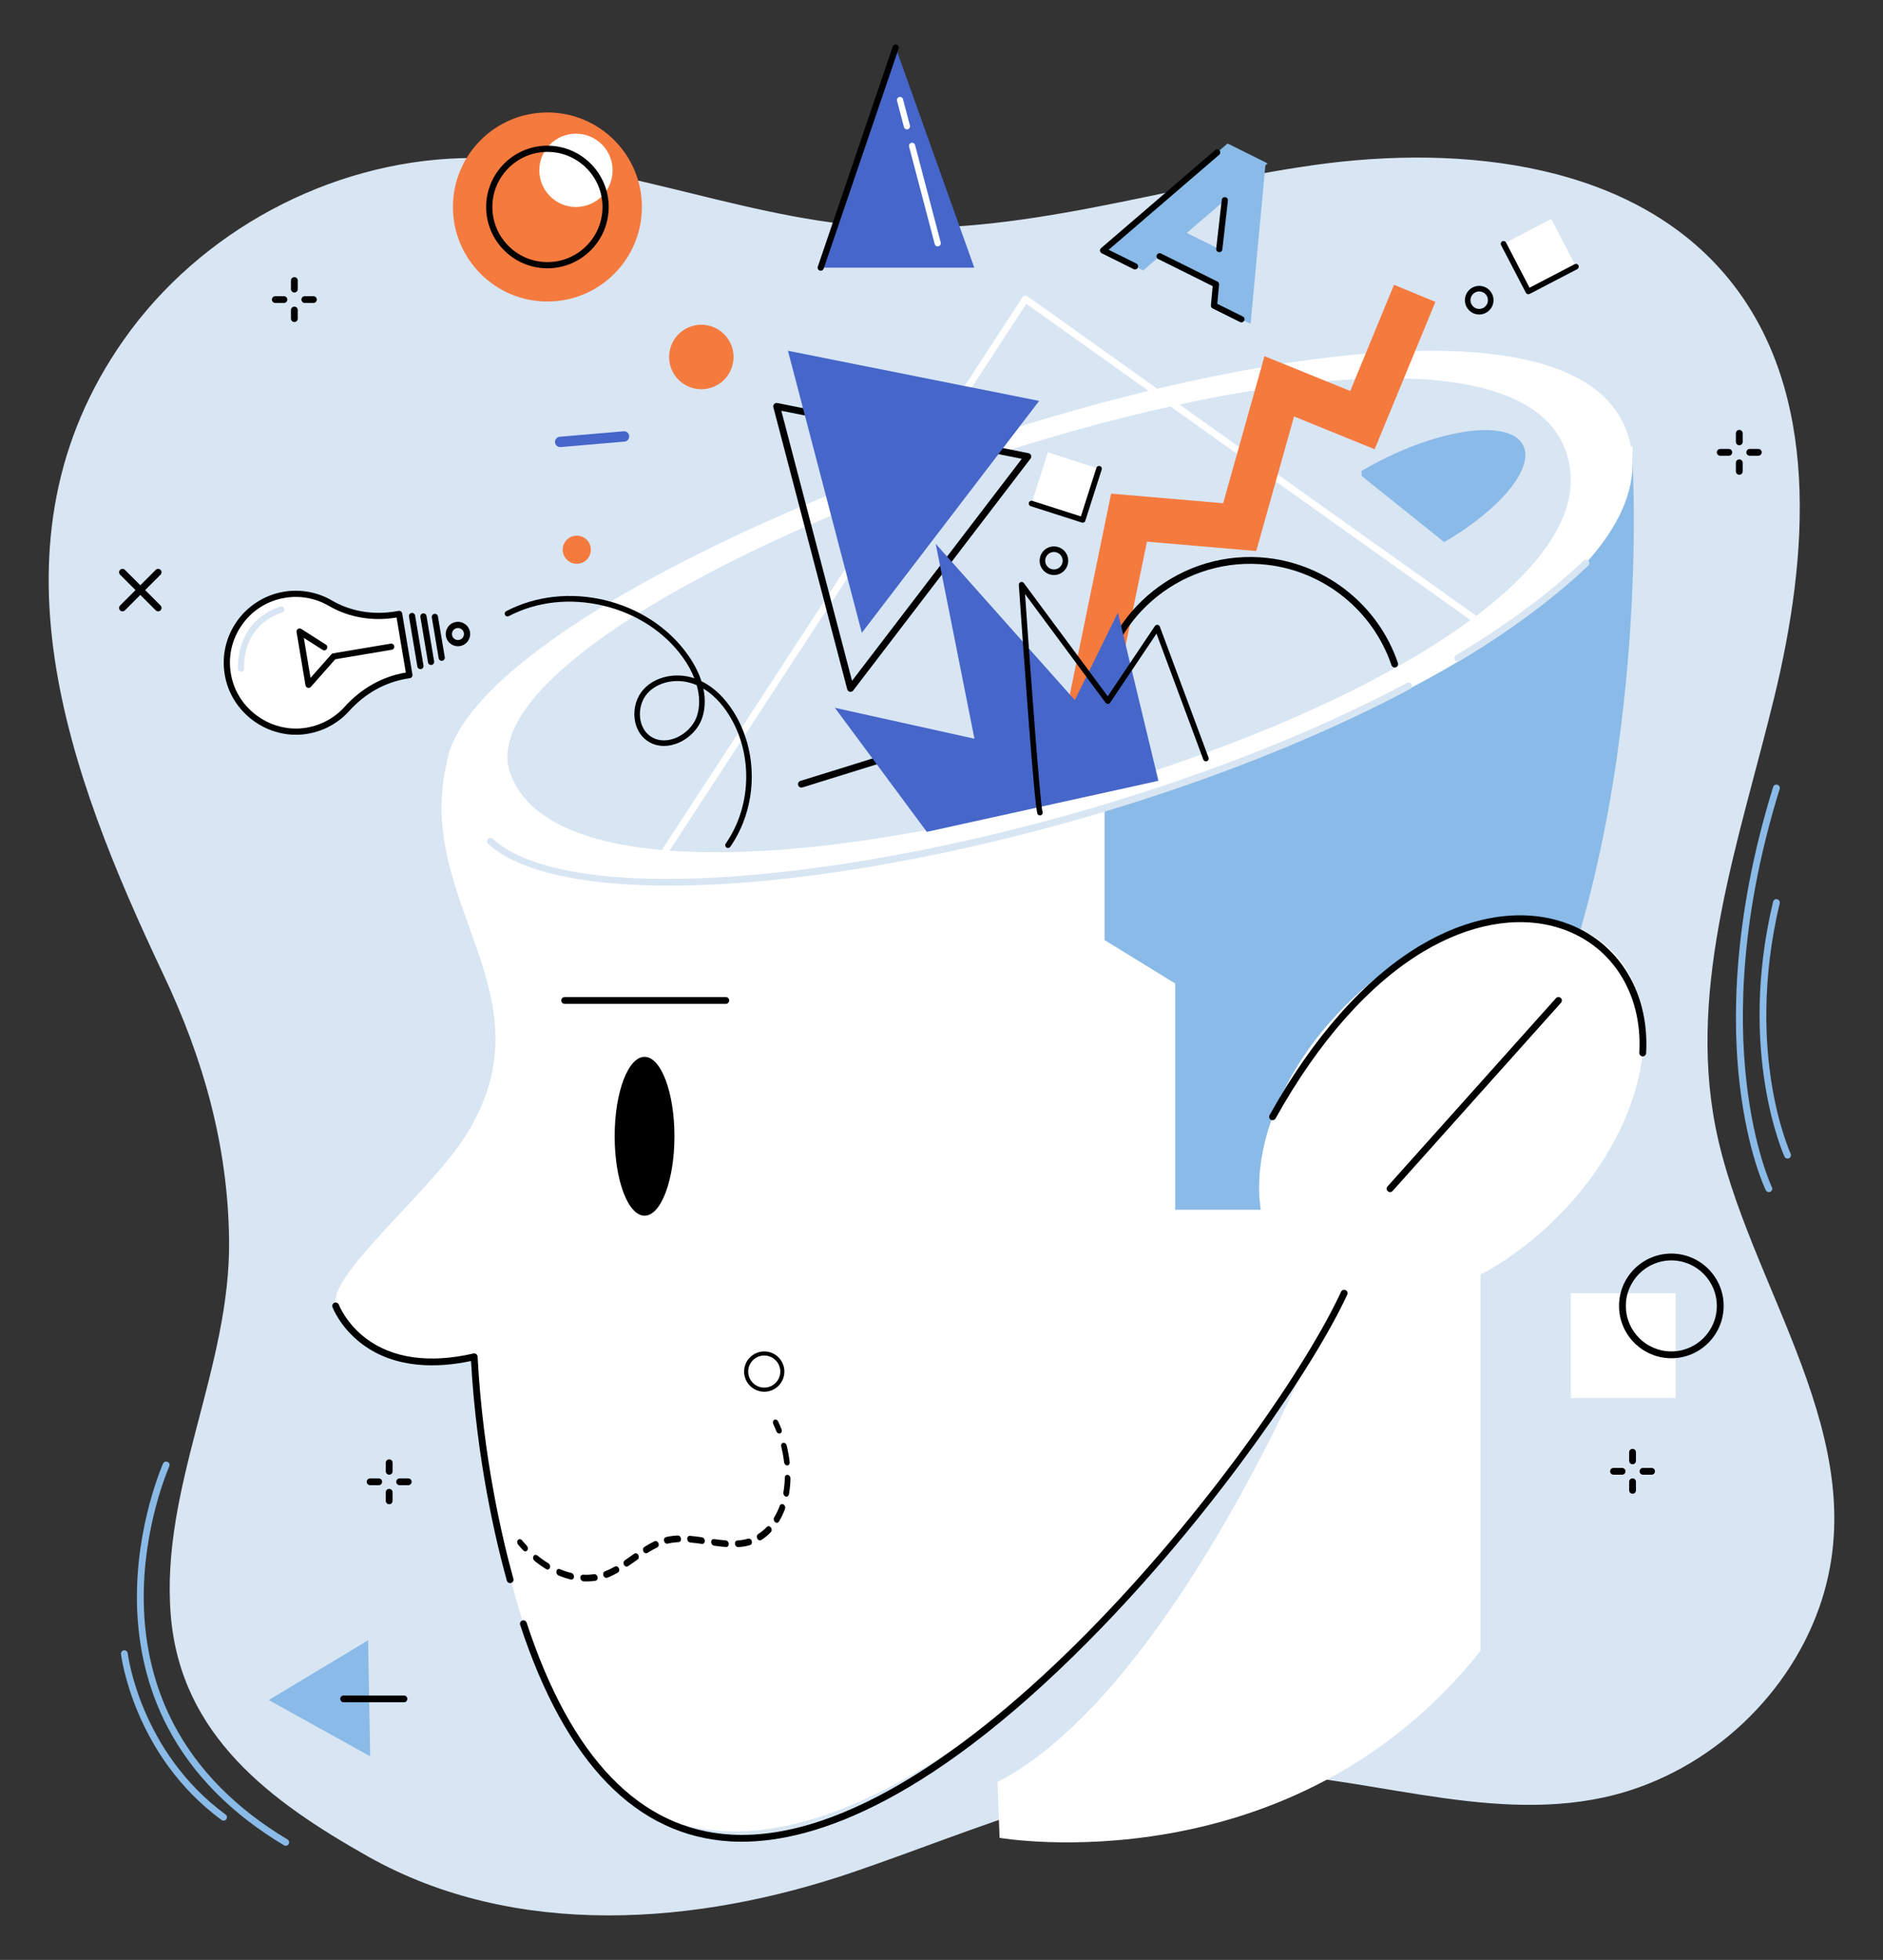 <?xml version="1.0" encoding="utf-8"?>
<svg xmlns="http://www.w3.org/2000/svg" id="_x31_" style="enable-background:new 0 0 150 156.052" version="1.1" viewBox="0 0 150 156.052" x="0" y="0">
  <rect x="0" y="0" width="150" height="156.052" fill="#333333" stroke="none"/>
  <switch>
    
    <g>
      <g>
        <g id="_x38_9_00000041280701992256766620000007562580899550162079_">
          <rect height="156.052" style="fill:none" width="150"/>
          <g>
            <g>
              <path d="M13.605,128.63c0.794,9.542,7.927,14.802,15.7,19.182c11.793,6.646,26.324,5.471,38.711,1.234&#xA;							c9.945-3.402,19.828-7.965,30.339-7.949c9.887,0.016,19.786,4.118,29.446,2.009c7.768-1.696,14.475-7.617,17.121-15.114&#xA;							c4.707-13.333-5.779-25.57-8.27-38.286c-2.228-11.372,1.927-22.873,4.673-34.131c2.746-11.258,3.73-24.318-3.572-33.315&#xA;							c-7.534-9.282-21.193-10.787-33.031-9.124c-11.838,1.664-23.497,5.754-35.421,4.901c-11.018-0.789-21.563-5.782-32.604-5.443&#xA;							c-10.518,0.323-20.753,5.831-26.816,14.432c-11.383,16.147-4.42,34.612,3.14,50.579c3.174,6.703,5.124,13.561,5.228,21.073&#xA;							C18.389,108.918,12.755,118.424,13.605,128.63z" style="fill:#d8e5f3"/>
            </g>
            <g>
              <g>
                <g>
                  <path d="M12.598,48.676c-0.069,0-0.139-0.026-0.192-0.079l-2.839-2.839c-0.106-0.106-0.106-0.278,0-0.384&#xA;									c0.106-0.106,0.278-0.106,0.384,0l2.839,2.839c0.106,0.106,0.106,0.278,0,0.384C12.736,48.65,12.667,48.676,12.598,48.676z"/>
                </g>
                <g>
                  <path d="M9.758,48.676c-0.069,0-0.139-0.026-0.192-0.079c-0.106-0.106-0.106-0.278,0-0.384l2.839-2.839&#xA;									c0.106-0.106,0.278-0.106,0.384,0c0.106,0.106,0.106,0.278,0,0.384L9.95,48.597C9.897,48.65,9.828,48.676,9.758,48.676z"/>
                </g>
              </g>
              <g>
                <g>
                  <path d="M23.449,23.29c-0.15,0-0.271-0.121-0.271-0.271v-0.683c0-0.15,0.122-0.271,0.271-0.271&#xA;									c0.15,0,0.271,0.122,0.271,0.271v0.683C23.72,23.169,23.598,23.29,23.449,23.29z"/>
                </g>
                <g>
                  <path d="M23.449,25.64c-0.15,0-0.271-0.121-0.271-0.271v-0.683c0-0.15,0.122-0.271,0.271-0.271&#xA;									c0.15,0,0.271,0.121,0.271,0.271v0.683C23.72,25.518,23.598,25.64,23.449,25.64z"/>
                </g>
                <g>
                  <path d="M24.965,24.124h-0.683c-0.15,0-0.271-0.122-0.271-0.271s0.122-0.271,0.271-0.271h0.683&#xA;									c0.15,0,0.271,0.122,0.271,0.271S25.115,24.124,24.965,24.124z"/>
                </g>
                <g>
                  <path d="M22.615,24.124h-0.683c-0.15,0-0.271-0.122-0.271-0.271s0.122-0.271,0.271-0.271h0.683&#xA;									c0.15,0,0.271,0.122,0.271,0.271S22.765,24.124,22.615,24.124z"/>
                </g>
              </g>
              <g>
                <g>
                  <path d="M138.551,35.453c-0.15,0-0.271-0.121-0.271-0.271v-0.683c0-0.15,0.122-0.271,0.271-0.271&#xA;									c0.15,0,0.271,0.121,0.271,0.271v0.683C138.822,35.332,138.7,35.453,138.551,35.453z"/>
                </g>
                <g>
                  <path d="M138.551,37.803c-0.15,0-0.271-0.122-0.271-0.271v-0.683c0-0.15,0.122-0.271,0.271-0.271&#xA;									c0.15,0,0.271,0.121,0.271,0.271v0.683C138.822,37.682,138.7,37.803,138.551,37.803z"/>
                </g>
                <g>
                  <path d="M140.067,36.287h-0.683c-0.15,0-0.271-0.121-0.271-0.271c0-0.15,0.122-0.271,0.271-0.271h0.683&#xA;									c0.15,0,0.271,0.122,0.271,0.271C140.338,36.165,140.217,36.287,140.067,36.287z"/>
                </g>
                <g>
                  <path d="M137.717,36.287h-0.683c-0.15,0-0.271-0.121-0.271-0.271c0-0.15,0.122-0.271,0.271-0.271h0.683&#xA;									c0.15,0,0.271,0.122,0.271,0.271C137.988,36.165,137.867,36.287,137.717,36.287z"/>
                </g>
              </g>
              <g>
                <g>
                  <path d="M130.049,116.587c-0.15,0-0.271-0.122-0.271-0.271v-0.683c0-0.15,0.121-0.271,0.271-0.271&#xA;									c0.15,0,0.271,0.121,0.271,0.271v0.683C130.32,116.466,130.199,116.587,130.049,116.587z"/>
                </g>
                <g>
                  <path d="M130.049,118.937c-0.15,0-0.271-0.122-0.271-0.271v-0.683c0-0.15,0.121-0.271,0.271-0.271&#xA;									c0.15,0,0.271,0.121,0.271,0.271v0.683C130.32,118.816,130.199,118.937,130.049,118.937z"/>
                </g>
                <g>
                  <path d="M131.565,117.421h-0.683c-0.15,0-0.271-0.121-0.271-0.271c0-0.15,0.122-0.271,0.271-0.271h0.683&#xA;									c0.15,0,0.271,0.121,0.271,0.271C131.836,117.299,131.715,117.421,131.565,117.421z"/>
                </g>
                <g>
                  <path d="M129.215,117.421h-0.683c-0.15,0-0.271-0.121-0.271-0.271c0-0.15,0.122-0.271,0.271-0.271h0.683&#xA;									c0.15,0,0.271,0.121,0.271,0.271C129.487,117.299,129.365,117.421,129.215,117.421z"/>
                </g>
              </g>
              <g>
                <g>
                  <path d="M31.003,117.421c-0.15,0-0.271-0.121-0.271-0.271v-0.683c0-0.15,0.122-0.271,0.271-0.271&#xA;									c0.15,0,0.271,0.121,0.271,0.271v0.683C31.275,117.299,31.153,117.421,31.003,117.421z"/>
                </g>
                <g>
                  <path d="M31.003,119.771c-0.15,0-0.271-0.121-0.271-0.271v-0.682c0-0.15,0.122-0.271,0.271-0.271&#xA;									c0.15,0,0.271,0.122,0.271,0.271v0.682C31.275,119.649,31.153,119.771,31.003,119.771z"/>
                </g>
                <g>
                  <path d="M32.52,118.255h-0.683c-0.15,0-0.271-0.121-0.271-0.271c0-0.15,0.122-0.271,0.271-0.271h0.683&#xA;									c0.15,0,0.271,0.121,0.271,0.271C32.791,118.133,32.67,118.255,32.52,118.255z"/>
                </g>
                <g>
                  <path d="M30.17,118.255h-0.683c-0.15,0-0.271-0.121-0.271-0.271c0-0.15,0.122-0.271,0.271-0.271h0.683&#xA;									c0.15,0,0.271,0.121,0.271,0.271C30.441,118.133,30.32,118.255,30.17,118.255z"/>
                </g>
              </g>
              <g>
                <path d="M22.761,146.965c-0.048,0-0.095-0.012-0.139-0.038c-4.19-2.504-7.305-5.662-9.259-9.385&#xA;								c-1.564-2.981-2.389-6.325-2.453-9.941c-0.108-6.144,2.057-11.018,2.079-11.066c0.062-0.137,0.222-0.197,0.359-0.136&#xA;								c0.137,0.062,0.198,0.222,0.136,0.359c-0.021,0.048-2.142,4.827-2.031,10.853c0.065,3.527,0.871,6.787,2.396,9.689&#xA;								c1.907,3.629,4.952,6.711,9.051,9.16c0.129,0.077,0.171,0.244,0.094,0.372C22.944,146.917,22.854,146.965,22.761,146.965z" style="fill:#8abae7"/>
              </g>
              <g>
                <path d="M17.807,144.965c-0.056,0-0.112-0.017-0.16-0.053c-7.012-5.152-8.002-13.132-8.011-13.212&#xA;								c-0.017-0.149,0.09-0.283,0.238-0.301c0.148-0.015,0.283,0.09,0.301,0.239c0.009,0.078,0.978,7.83,7.793,12.837&#xA;								c0.121,0.089,0.147,0.259,0.058,0.379C17.973,144.927,17.89,144.965,17.807,144.965z" style="fill:#8abae7"/>
              </g>
              <g>
                <path d="M140.906,94.919c-0.1,0-0.197-0.056-0.244-0.152c-0.059-0.12-1.448-3.011-2.081-8.436&#xA;								c-0.582-4.991-0.592-13.149,2.668-23.67c0.044-0.143,0.196-0.223,0.34-0.179c0.143,0.044,0.223,0.196,0.179,0.34&#xA;								c-6.18,19.946-0.675,31.592-0.618,31.707c0.066,0.135,0.01,0.297-0.125,0.363C140.986,94.91,140.946,94.919,140.906,94.919z" style="fill:#8abae7"/>
              </g>
              <g>
                <path d="M142.397,92.248c-0.103,0-0.201-0.058-0.246-0.157c-0.038-0.082-3.766-8.335-0.906-20.291&#xA;								c0.035-0.146,0.181-0.236,0.327-0.201c0.146,0.035,0.236,0.181,0.201,0.327c-1.47,6.146-1.155,11.238-0.632,14.428&#xA;								c0.567,3.458,1.494,5.489,1.503,5.509c0.063,0.136,0.004,0.297-0.132,0.36C142.474,92.24,142.436,92.248,142.397,92.248z" style="fill:#8abae7"/>
              </g>
              <g>
                <rect height="8.349" style="fill:#fff" width="8.349" x="125.13" y="102.967"/>
              </g>
              <g>
                <path d="M133.139,108.147c-2.298,0-4.167-1.869-4.167-4.167c0-2.298,1.869-4.167,4.167-4.167&#xA;								c2.298,0,4.167,1.869,4.167,4.167C137.306,106.277,135.437,108.147,133.139,108.147z M133.139,100.356&#xA;								c-1.998,0-3.624,1.626-3.624,3.624c0,1.998,1.626,3.624,3.624,3.624s3.624-1.626,3.624-3.624&#xA;								C136.763,101.982,135.137,100.356,133.139,100.356z"/>
              </g>
              <g>
                <polygon points="29.487 139.839 21.408 135.363 29.324 130.604" style="fill:#8abae7"/>
              </g>
              <g>
                <path d="M32.178,135.54h-4.803c-0.15,0-0.271-0.122-0.271-0.271c0-0.15,0.122-0.271,0.271-0.271h4.803&#xA;								c0.15,0,0.271,0.121,0.271,0.271C32.45,135.419,32.328,135.54,32.178,135.54z"/>
              </g>
            </g>
            <g>
              <g>
                <path d="M78.371,112.673l0.569,15.255l25.212-19.674c0,0-11.234,26.688-24.691,33.636l0.166,4.443&#xA;								c0,0,23.224,4.035,38.311-14.88V88.489L78.371,112.673z" style="fill:#fff"/>
              </g>
              <g>
                <path d="M35.548,60.932c-2.477,11.034,8.465,18.229,1.65,29.328c-2.833,4.614-11.133,11.243-10.458,13.72&#xA;								c0.676,2.477,4.954,5.855,11.034,4.053c0,0,1.801,27.306,11.878,34.903c16.129,12.16,45.6-16.607,57.422-39.97&#xA;								c10.902-9.637,22.415-18.684,22.975-67.442L35.548,60.932z" style="fill:#fff"/>
              </g>
              <g>
                <path d="M101.372,88.924l-0.938,7.4h-6.815V78.309l-5.63-3.458V64.346c0,0,35.746-9.11,42.047-27.834&#xA;								c0,0,1.912,30.292-9.889,51.863L101.372,88.924z" style="fill:#8abae7"/>
              </g>
              <g>
                <path d="M124.048,96.921c-7.059,7.059-16.557,9.006-21.214,4.349c-4.657-4.657-2.71-14.155,4.349-21.214&#xA;								c7.059-7.059,16.557-9.006,21.214-4.349C133.054,80.364,131.107,89.862,124.048,96.921z" style="fill:#fff"/>
              </g>
              <g>
                <path d="M35.747,62.997c-5.5-15.968,85.37-48.498,93.676-29.049C138.656,55.565,42.728,83.263,35.747,62.997z" style="fill:#fff"/>
              </g>
              <g>
                <path d="M40.64,61.539c-4.928-14.307,76.487-43.452,83.93-26.026C132.842,54.881,46.895,79.697,40.64,61.539z" style="fill:#d8e5f3"/>
              </g>
              <g>
                <path d="M53.03,67.975c-0.051,0-0.103-0.014-0.148-0.044c-0.125-0.082-0.161-0.25-0.079-0.376L81.457,23.66&#xA;								c0.04-0.062,0.104-0.105,0.177-0.118c0.073-0.014,0.148,0.003,0.208,0.045l35.686,25.395c0.122,0.087,0.15,0.256,0.064,0.379&#xA;								c-0.087,0.122-0.256,0.151-0.379,0.064L81.757,24.193l-28.5,43.659C53.205,67.932,53.118,67.975,53.03,67.975z" style="fill:#fff"/>
              </g>
              <g>
                <path d="M59.086,146.643c-0.305,0-0.599-0.009-0.883-0.025c-7.507-0.43-13.149-6.233-16.768-17.246&#xA;								c-0.047-0.142,0.031-0.296,0.173-0.343c0.143-0.047,0.296,0.031,0.343,0.173c3.543,10.78,9.021,16.458,16.284,16.874&#xA;								c18.322,1.05,43.282-31.704,48.594-43.223c0.063-0.136,0.224-0.196,0.36-0.133c0.136,0.063,0.196,0.224,0.133,0.36&#xA;								c-2.656,5.761-10.345,16.941-19.363,26.313C74.403,143.482,64.89,146.643,59.086,146.643z"/>
              </g>
              <g>
                <path d="M40.635,126.05c-0.119,0-0.228-0.079-0.261-0.199c-0.878-3.16-2.404-9.601-2.853-17.484&#xA;								c-2.538,0.537-6.006,0.686-8.721-1.385c-1.704-1.299-2.289-2.843-2.313-2.908c-0.052-0.14,0.02-0.297,0.16-0.349&#xA;								c0.14-0.053,0.296,0.02,0.348,0.16l0,0c0.006,0.015,0.567,1.481,2.158,2.683c2.105,1.592,5.065,2.007,8.561,1.2&#xA;								c0.078-0.018,0.16,0,0.224,0.048c0.064,0.048,0.104,0.123,0.108,0.202c0.423,7.977,1.968,14.505,2.852,17.687&#xA;								c0.04,0.144-0.045,0.294-0.189,0.334C40.683,126.047,40.659,126.05,40.635,126.05z"/>
              </g>
              <g>
                <path d="M110.733,94.919c-0.064,0-0.129-0.023-0.181-0.069c-0.112-0.1-0.121-0.271-0.021-0.383l13.415-14.987&#xA;								c0.1-0.112,0.271-0.122,0.383-0.021c0.112,0.1,0.121,0.272,0.021,0.383l-13.415,14.987&#xA;								C110.882,94.888,110.808,94.919,110.733,94.919z"/>
              </g>
              <g>
                <path d="M67.753,55.085c-0.018,0-0.036-0.002-0.054-0.005c-0.102-0.021-0.183-0.097-0.209-0.197l-5.884-22.458&#xA;								c-0.024-0.09,0.001-0.187,0.065-0.255c0.064-0.068,0.159-0.098,0.251-0.08l20.009,3.993c0.092,0.018,0.168,0.083,0.201,0.17&#xA;								c0.033,0.088,0.019,0.186-0.038,0.261L67.968,54.978C67.916,55.046,67.836,55.085,67.753,55.085z M62.241,32.707&#xA;								l5.633,21.501l13.523-17.678L62.241,32.707z"/>
              </g>
              <g>
                <polygon points="62.769 27.929 68.653 50.386 82.778 31.921" style="fill:#4666c9"/>
              </g>
              <g>
                <g>
                  <polygon points="88.424 57.437 84.601 58.328 88.512 39.305 97.437 40.07 100.729 28.358 107.561 31.131 111.049 22.677 114.345 24.037 109.505 35.768 103.083 33.161 100.071 43.875 91.366 43.128" style="fill:#f57a3e"/>
                </g>
              </g>
              <g>
                <path d="M106.792,52.769c-0.121,0.312-0.235,0.619-0.344,0.918C106.555,53.388,106.671,53.081,106.792,52.769z" style="fill:#4666c9"/>
              </g>
              <g>
                <path d="M116.125,52.675c-0.092,0-0.182-0.047-0.233-0.132c-0.077-0.129-0.035-0.295,0.093-0.372&#xA;								c4.043-2.424,7.462-4.957,10.162-7.529c0.108-0.103,0.28-0.099,0.384,0.009c0.103,0.109,0.099,0.28-0.009,0.384&#xA;								c-2.729,2.599-6.18,5.157-10.257,7.602C116.221,52.663,116.173,52.675,116.125,52.675z" style="fill:#d8e5f3"/>
              </g>
              <g>
                <path d="M53.311,70.517c-6.92,0-11.993-1.124-14.424-3.325c-0.111-0.101-0.12-0.272-0.019-0.383&#xA;								c0.101-0.111,0.272-0.12,0.383-0.019c8.401,7.607,47.877,0.879,72.827-12.413c0.132-0.07,0.296-0.021,0.367,0.112&#xA;								c0.07,0.132,0.02,0.297-0.112,0.367c-11.876,6.327-27.933,11.615-42.952,14.146C63.363,70.017,57.926,70.517,53.311,70.517z" style="fill:#d8e5f3"/>
              </g>
              <g>
                <path d="M101.372,89.195c-0.045,0-0.09-0.011-0.132-0.034c-0.131-0.073-0.178-0.238-0.105-0.369&#xA;								c3.454-6.206,7.593-10.87,11.969-13.489c3.777-2.26,7.7-2.971,11.046-2c4.529,1.314,7.269,5.456,6.979,10.551&#xA;								c-0.009,0.15-0.136,0.265-0.286,0.256c-0.15-0.008-0.264-0.137-0.256-0.286c0.275-4.833-2.311-8.758-6.588-9.999&#xA;								c-3.199-0.928-6.969-0.237-10.616,1.945c-4.294,2.57-8.365,7.164-11.773,13.287C101.56,89.145,101.467,89.195,101.372,89.195&#xA;								z"/>
              </g>
              <g>
                <path d="M87.702,59.748c-0.111-0.013-0.207-0.094-0.234-0.209c-0.311-1.364-0.387-2.767-0.227-4.171&#xA;								c0.777-6.807,6.947-11.714,13.755-10.937c4.755,0.543,8.822,3.823,10.362,8.356c0.048,0.142-0.028,0.296-0.17,0.344&#xA;								c-0.142,0.048-0.296-0.028-0.344-0.17c-1.473-4.336-5.362-7.472-9.909-7.991c-6.51-0.743-12.411,3.949-13.154,10.459&#xA;								c-0.153,1.342-0.08,2.684,0.217,3.988c0.033,0.146-0.058,0.292-0.204,0.325C87.763,59.75,87.732,59.752,87.702,59.748z"/>
              </g>
              <g>
                <path d="M63.839,62.71c-0.116,0-0.223-0.075-0.259-0.191c-0.045-0.143,0.035-0.295,0.179-0.34l7.262-2.257&#xA;								c0.144-0.044,0.295,0.036,0.34,0.179c0.045,0.143-0.035,0.295-0.179,0.34l-7.262,2.257&#xA;								C63.892,62.707,63.865,62.71,63.839,62.71z"/>
              </g>
              <g>
                <path d="M57.815,79.932H44.98c-0.15,0-0.271-0.122-0.271-0.271c0-0.15,0.121-0.271,0.271-0.271h12.836&#xA;								c0.15,0,0.271,0.121,0.271,0.271C58.086,79.81,57.965,79.932,57.815,79.932z"/>
              </g>
              <g>
                <g>
                  <g>
                    <polygon points="96.706 24.335 99.622 25.784 100.821 12.941 97.906 11.492" style="fill:#8abae7"/>
                  </g>
                  <g>
                    <polygon points="91.067 21.532 87.873 19.944 97.782 11.431 100.976 13.018" style="fill:#8abae7"/>
                  </g>
                  <g>
                    <rect height="2.628" style="fill:#8abae7" transform="rotate(26.427 95.346 20.419)" width="6.674" x="92.011" y="19.102"/>
                  </g>
                </g>
                <g>
                  <path d="M98.781,25.642l-2.185-1.086c-0.091-0.045-0.145-0.142-0.136-0.244l0.143-1.529l-4.336-2.155&#xA;									c-0.122-0.061-0.172-0.209-0.111-0.331c0.061-0.122,0.209-0.172,0.331-0.111l4.488,2.231&#xA;									c0.091,0.045,0.145,0.142,0.136,0.244l-0.143,1.529L99,25.199c0.122,0.061,0.172,0.209,0.111,0.331&#xA;									C99.051,25.653,98.903,25.702,98.781,25.642z"/>
                </g>
                <g>
                  <path d="M90.303,21.428l-2.54-1.263c-0.074-0.037-0.125-0.108-0.135-0.19c-0.01-0.082,0.021-0.164,0.084-0.218l9.088-7.808&#xA;									c0.103-0.089,0.259-0.077,0.348,0.026c0.089,0.103,0.077,0.259-0.026,0.348l-8.805,7.565l2.207,1.097&#xA;									c0.122,0.061,0.172,0.209,0.111,0.331C90.574,21.439,90.425,21.489,90.303,21.428z"/>
                </g>
                <g>
                  <path d="M97.017,20.053c-0.09-0.045-0.148-0.143-0.135-0.249l0.444-3.888c0.015-0.135,0.138-0.233,0.273-0.217&#xA;									c0.135,0.015,0.233,0.138,0.217,0.273l-0.444,3.888c-0.015,0.135-0.138,0.233-0.273,0.217&#xA;									C97.069,20.074,97.042,20.066,97.017,20.053z"/>
                </g>
              </g>
              <g>
                <g>
                  <polygon points="65.381 21.31 71.351 3.788 77.611 21.31" style="fill:#4666c9"/>
                </g>
                <g>
                  <path d="M65.381,21.557c-0.026,0-0.053-0.004-0.08-0.013c-0.129-0.044-0.198-0.184-0.154-0.313l5.97-17.522&#xA;									c0.044-0.129,0.184-0.198,0.313-0.154c0.129,0.044,0.198,0.184,0.154,0.313l-5.97,17.522&#xA;									C65.579,21.492,65.483,21.557,65.381,21.557z"/>
                </g>
                <g>
                  <path d="M74.698,19.617c-0.109,0-0.209-0.073-0.238-0.184l-2.042-7.757c-0.035-0.132,0.044-0.267,0.176-0.302&#xA;									c0.132-0.035,0.267,0.044,0.301,0.176l2.042,7.757c0.035,0.132-0.044,0.267-0.176,0.302&#xA;									C74.74,19.614,74.719,19.617,74.698,19.617z" style="fill:#fff"/>
                </g>
                <g>
                  <path d="M72.246,10.302c-0.109,0-0.209-0.073-0.238-0.184l-0.551-2.092c-0.035-0.132,0.044-0.267,0.176-0.302&#xA;									C71.765,7.689,71.9,7.768,71.934,7.9l0.551,2.092c0.035,0.132-0.044,0.267-0.176,0.302&#xA;									C72.288,10.299,72.267,10.302,72.246,10.302z" style="fill:#fff"/>
                </g>
              </g>
              <g>
                <g>
                  <circle cx="43.608" cy="16.481" r="7.526" style="fill:#f57a3e"/>
                </g>
                <g>
                  <path d="M48.8,13.562c0-1.612-1.307-2.919-2.919-2.919c-1.612,0-2.919,1.307-2.919,2.919&#xA;									c0,1.612,1.307,2.919,2.919,2.919C47.493,16.481,48.8,15.175,48.8,13.562z" style="fill:#fff"/>
                </g>
                <g>
                  <path d="M43.608,21.363c-2.692,0-4.881-2.19-4.881-4.882c0-2.692,2.19-4.881,4.881-4.881c2.692,0,4.881,2.19,4.881,4.881&#xA;									C48.489,19.173,46.299,21.363,43.608,21.363z M43.608,12.094c-2.419,0-4.388,1.968-4.388,4.388&#xA;									c0,2.419,1.968,4.388,4.388,4.388c2.419,0,4.388-1.968,4.388-4.388C47.995,14.062,46.027,12.094,43.608,12.094z"/>
                </g>
              </g>
              <g>
                <g>
                  <g>
                    <path d="M22.651,47.357c-3.104,0.521-5.16,3.553-4.435,6.667c0.629,2.701,3.245,4.529,5.998,4.194&#xA;										c1.376-0.167,2.561-0.823,3.413-1.767c1.247-1.38,2.886-2.345,4.72-2.653l0.264-0.044l-0.817-4.871l-0.265,0.044&#xA;										c-1.787,0.3-3.642,0.015-5.207-0.899C25.253,47.404,23.968,47.136,22.651,47.357z" style="fill:#fff"/>
                    <path d="M32.038,48.843l0.817,4.871c0.023,0.134-0.068,0.262-0.203,0.284l-0.264,0.044&#xA;										c-1.737,0.291-3.319,1.182-4.577,2.575c-0.924,1.024-2.191,1.679-3.567,1.846c-2.862,0.348-5.615-1.578-6.268-4.383&#xA;										c-0.364-1.565-0.076-3.159,0.811-4.49c0.875-1.313,2.268-2.215,3.824-2.476c1.32-0.222,2.683,0.028,3.837,0.702&#xA;										c1.47,0.859,3.261,1.167,5.042,0.869l0.265-0.044C31.888,48.617,32.015,48.708,32.038,48.843z M32.327,53.552l-0.736-4.384&#xA;										l-0.021,0.003c-1.895,0.318-3.803-0.012-5.372-0.929c-1.055-0.616-2.3-0.844-3.506-0.641&#xA;										c-1.442,0.242-2.683,1.046-3.494,2.263c-0.811,1.216-1.075,2.673-0.741,4.104c0.597,2.564,3.113,4.323,5.728,4.005&#xA;										c1.257-0.153,2.415-0.752,3.26-1.687c1.333-1.477,3.015-2.421,4.862-2.731L32.327,53.552z"/>
                  </g>
                  <g>
                    <path d="M33.066,49.008l0.668,3.982c0.023,0.134-0.068,0.262-0.203,0.284c-0.134,0.023-0.262-0.068-0.284-0.203&#xA;										l-0.668-3.982c-0.022-0.134,0.068-0.262,0.203-0.284C32.916,48.783,33.043,48.874,33.066,49.008z"/>
                  </g>
                  <g>
                    <path d="M33.976,49.044l0.606,3.615c0.023,0.134-0.068,0.262-0.203,0.284c-0.134,0.023-0.262-0.068-0.284-0.203&#xA;										l-0.607-3.615c-0.022-0.134,0.068-0.262,0.203-0.284C33.826,48.819,33.953,48.91,33.976,49.044z"/>
                  </g>
                  <g>
                    <path d="M34.886,49.08l0.545,3.247c0.023,0.134-0.068,0.262-0.203,0.284c-0.135,0.023-0.262-0.068-0.284-0.203&#xA;										l-0.545-3.247c-0.023-0.134,0.068-0.262,0.203-0.284C34.736,48.855,34.864,48.946,34.886,49.08z"/>
                  </g>
                  <g>
                    <path d="M37.44,50.321c0.089,0.529-0.269,1.031-0.798,1.12c-0.529,0.089-1.031-0.269-1.12-0.798&#xA;										c-0.089-0.529,0.269-1.031,0.798-1.12C36.849,49.434,37.351,49.792,37.44,50.321z M36.009,50.561&#xA;										c0.044,0.26,0.291,0.436,0.551,0.393c0.26-0.044,0.436-0.291,0.393-0.551c-0.044-0.26-0.291-0.436-0.551-0.393&#xA;										C36.142,50.054,35.966,50.301,36.009,50.561z"/>
                  </g>
                </g>
                <g>
                  <path d="M31.407,51.452c0.023,0.134-0.068,0.262-0.203,0.284l-4.497,0.755l-1.943,2.198c-0.063,0.071-0.161,0.1-0.253,0.074&#xA;									c-0.091-0.026-0.16-0.103-0.175-0.196l-0.712-4.241c-0.016-0.096,0.026-0.193,0.107-0.247&#xA;									c0.081-0.054,0.187-0.055,0.269-0.002l1.96,1.249c0.115,0.073,0.149,0.226,0.076,0.341&#xA;									c-0.073,0.115-0.226,0.149-0.341,0.076l-1.492-0.951l0.534,3.183l1.658-1.876c0.038-0.042,0.088-0.071,0.144-0.08&#xA;									l4.583-0.769C31.258,51.227,31.385,51.318,31.407,51.452z"/>
                </g>
                <g>
                  <path d="M22.647,48.488c0.02,0.117-0.048,0.235-0.164,0.274c-3.274,1.108-3.045,4.328-3.033,4.465&#xA;									c0.011,0.136-0.09,0.255-0.225,0.267c-0.136,0.011-0.256-0.09-0.267-0.225c-0.003-0.037-0.279-3.741,3.367-4.974&#xA;									c0.129-0.044,0.269,0.026,0.313,0.155C22.642,48.462,22.645,48.475,22.647,48.488z" style="fill:#d8e5f3"/>
                </g>
              </g>
              <g>
                <path d="M121.33,35.448c-1.021-2.002-6.116-1.45-11.381,1.234c-0.517,0.264-1.016,0.538-1.495,0.82l0.02,0.398&#xA;								l6.573,5.267C119.504,40.567,122.257,37.266,121.33,35.448z" style="fill:#8abae7"/>
              </g>
              <g>
                <polygon points="73.831 66.235 66.508 56.358 77.625 58.82 74.539 43.3 85.621 55.746 89.052 48.778 92.279 62.17" style="fill:#4666c9"/>
              </g>
              <g>
                <path d="M96.197,60.578c-0.016,0.012-0.035,0.022-0.055,0.03c-0.115,0.043-0.242-0.016-0.285-0.13l-3.73-10.027l-3.691,5.498&#xA;								c-0.04,0.06-0.107,0.096-0.179,0.098c-0.072,0.002-0.14-0.032-0.183-0.089l-6.421-8.661&#xA;								c0.482,6.93,1.212,16.736,1.389,17.312c0.048,0.102,0.011,0.225-0.087,0.285c-0.105,0.062-0.241,0.027-0.303-0.078&#xA;								c-0.238-0.402-1.123-12.893-1.492-18.245c-0.007-0.098,0.052-0.189,0.144-0.223c0.092-0.034,0.196-0.003,0.255,0.076&#xA;								l6.685,9.018L92,49.845c0.046-0.069,0.127-0.106,0.21-0.096c0.083,0.01,0.153,0.065,0.182,0.143l3.881,10.432&#xA;								C96.307,60.418,96.274,60.521,96.197,60.578z M83.044,64.613C83.044,64.613,83.044,64.613,83.044,64.613L83.044,64.613z&#xA;								 M83.033,64.589C83.033,64.589,83.033,64.59,83.033,64.589C83.033,64.59,83.033,64.589,83.033,64.589z"/>
              </g>
              <g>
                <path d="M57.658,26.585c-1.015-0.988-2.64-0.967-3.629,0.049c-0.988,1.016-0.966,2.64,0.049,3.629&#xA;								c1.016,0.989,2.64,0.967,3.629-0.049C58.696,29.198,58.674,27.573,57.658,26.585z" style="fill:#f57a3e"/>
              </g>
              <g>
                <rect height="4.28" style="fill:#fff" transform="rotate(17.749 84.849 38.703)" width="4.28" x="82.721" y="36.566"/>
              </g>
              <g>
                <path d="M86.379,41.574c-0.009,0.007-0.02,0.013-0.031,0.019c-0.052,0.027-0.113,0.032-0.169,0.014l-4.076-1.305&#xA;								c-0.116-0.037-0.181-0.162-0.143-0.278c0.037-0.117,0.162-0.181,0.278-0.143l3.865,1.237l1.237-3.865&#xA;								c0.037-0.117,0.162-0.181,0.278-0.143c0.116,0.037,0.181,0.162,0.143,0.278l-1.305,4.076&#xA;								C86.444,41.508,86.416,41.547,86.379,41.574z"/>
              </g>
              <g>
                <path d="M84.635,45.561c-0.505,0.374-1.22,0.268-1.594-0.237c-0.374-0.505-0.268-1.22,0.237-1.594&#xA;								c0.505-0.374,1.22-0.268,1.594,0.237C85.246,44.471,85.14,45.186,84.635,45.561z M83.542,44.086&#xA;								c-0.309,0.229-0.373,0.666-0.145,0.974c0.229,0.308,0.666,0.373,0.974,0.145c0.308-0.229,0.373-0.666,0.145-0.974&#xA;								C84.287,43.922,83.85,43.857,83.542,44.086z"/>
              </g>
              <g>
                <rect height="4.28" style="fill:#fff" transform="rotate(62.497 122.66 20.325)" width="4.28" x="120.518" y="18.18"/>
              </g>
              <g>
                <path d="M121.716,23.426c-0.012-0.002-0.023-0.004-0.035-0.008c-0.056-0.018-0.103-0.057-0.13-0.109l-1.976-3.796&#xA;								c-0.057-0.108-0.014-0.242,0.094-0.299c0.109-0.056,0.242-0.014,0.299,0.094l1.874,3.6l3.6-1.874&#xA;								c0.109-0.056,0.242-0.014,0.299,0.094c0.056,0.109,0.014,0.242-0.094,0.299l-3.796,1.976&#xA;								C121.809,23.425,121.762,23.432,121.716,23.426z"/>
              </g>
              <g>
                <path d="M117.671,25.029c-0.622-0.09-1.055-0.668-0.965-1.29c0.09-0.622,0.668-1.055,1.29-0.965&#xA;								c0.622,0.09,1.055,0.668,0.965,1.29S118.293,25.118,117.671,25.029z M117.933,23.212c-0.38-0.055-0.734,0.21-0.789,0.59&#xA;								c-0.055,0.38,0.21,0.734,0.59,0.789c0.38,0.055,0.734-0.21,0.789-0.59C118.578,23.62,118.313,23.267,117.933,23.212z"/>
              </g>
              <g>
                <path d="M50.006,35.039c-0.067,0.069-0.158,0.114-0.26,0.123l-5.087,0.436c-0.227,0.02-0.427-0.149-0.446-0.376&#xA;								c-0.02-0.227,0.149-0.427,0.376-0.446l5.087-0.437c0.227-0.02,0.427,0.149,0.446,0.376&#xA;								C50.132,34.84,50.086,34.956,50.006,35.039z" style="fill:#4666c9"/>
              </g>
              <g>
                <g>
                  <path d="M58.014,67.518c-0.05,0.005-0.103-0.007-0.147-0.038c-0.1-0.07-0.126-0.208-0.056-0.308&#xA;									c2.017-2.911,2.182-6.928,0.409-9.995c-0.443-0.766-1.156-1.725-2.187-2.347c0.212,1.02,0.071,1.811-0.088,2.302&#xA;									c-0.309,0.951-1.156,1.78-2.156,2.111c-0.821,0.272-1.618,0.177-2.245-0.267c-0.557-0.394-0.909-1.028-0.993-1.783&#xA;									c-0.094-0.845,0.17-1.704,0.706-2.298c0.929-1.03,2.584-1.388,4.058-0.888c-0.213-0.543-0.514-1.093-0.898-1.633&#xA;									c-1.456-2.044-3.71-3.517-6.349-4.147s-5.315-0.335-7.537,0.83c-0.109,0.057-0.242,0.015-0.299-0.093&#xA;									c-0.057-0.108-0.015-0.242,0.093-0.299c4.815-2.526,11.299-0.977,14.453,3.452c0.549,0.771,0.894,1.483,1.099,2.123&#xA;									c1.321,0.648,2.203,1.808,2.726,2.714c1.857,3.212,1.684,7.419-0.429,10.469C58.136,67.479,58.076,67.512,58.014,67.518z&#xA;									 M53.593,54.244c-0.788,0.077-1.516,0.405-2.007,0.949c-0.452,0.501-0.675,1.231-0.595,1.952&#xA;									c0.069,0.628,0.357,1.15,0.809,1.47c0.509,0.36,1.165,0.434,1.849,0.208c0.871-0.289,1.606-1.006,1.874-1.828&#xA;									c0.239-0.733,0.225-1.57-0.023-2.44c-0.077-0.033-0.155-0.065-0.234-0.094C54.719,54.259,54.142,54.19,53.593,54.244z"/>
                </g>
                <g>
                  <path d="M47.06,43.662c-0.06-0.615-0.607-1.066-1.222-1.006c-0.615,0.06-1.066,0.607-1.006,1.222&#xA;									c0.06,0.615,0.607,1.066,1.222,1.006C46.669,44.825,47.12,44.277,47.06,43.662z" style="fill:#f57a3e"/>
                </g>
              </g>
              <g>
                <g>
                  <path d="M61.746,113.133c0.05-0.016,0.111,0.021,0.145,0.091c0.094,0.197,0.182,0.402,0.264,0.609&#xA;									c0.033,0.083,0.014,0.174-0.043,0.201c-0.056,0.027-0.129-0.018-0.162-0.102c-0.077-0.197-0.162-0.392-0.251-0.58&#xA;									c-0.038-0.08-0.026-0.174,0.027-0.21C61.732,113.139,61.739,113.135,61.746,113.133z" style="stroke:#000;stroke-width:.213;stroke-miterlimit:10"/>
                </g>
                <g>
                  <path d="M62.402,114.981c0.003-0.001,0.006-0.002,0.009-0.002c0.062-0.011,0.13,0.05,0.151,0.137&#xA;									c0.108,0.433,0.188,0.874,0.238,1.313c0.01,0.088-0.035,0.155-0.099,0.15c-0.065-0.005-0.125-0.08-0.136-0.167&#xA;									c-0.048-0.419-0.125-0.841-0.227-1.255C62.319,115.074,62.347,114.998,62.402,114.981z M62.695,117.536&#xA;									c0.016-0.005,0.033-0.005,0.052,0.001c0.065,0.021,0.117,0.107,0.115,0.192c-0.01,0.43-0.05,0.848-0.121,1.243&#xA;									c-0.014,0.08-0.078,0.115-0.142,0.079c-0.064-0.036-0.104-0.131-0.09-0.211c0.068-0.377,0.107-0.776,0.116-1.186&#xA;									C62.627,117.592,62.655,117.548,62.695,117.536z M42.64,123.907c0.029-0.009,0.062-0.002,0.094,0.024&#xA;									c0.288,0.234,0.589,0.447,0.895,0.633c0.064,0.039,0.102,0.134,0.086,0.213c-0.016,0.079-0.081,0.112-0.144,0.073&#xA;									c-0.317-0.192-0.629-0.413-0.927-0.655c-0.061-0.049-0.09-0.148-0.065-0.221C42.59,123.938,42.613,123.915,42.64,123.907z&#xA;									 M44.494,125.034c0.019-0.006,0.04-0.005,0.062,0.004c0.312,0.131,0.629,0.235,0.942,0.31&#xA;									c0.066,0.016,0.12,0.099,0.122,0.185c0.002,0.087-0.05,0.144-0.115,0.128c-0.324-0.077-0.652-0.185-0.974-0.321&#xA;									c-0.065-0.027-0.112-0.117-0.105-0.201C44.43,125.084,44.457,125.045,44.494,125.034z M53.064,122.495&#xA;									c0.001-0.001,0.003-0.001,0.004-0.001c0.029-0.007,0.057-0.014,0.086-0.02c0.264-0.06,0.54-0.096,0.845-0.108&#xA;									c0.064-0.003,0.128,0.066,0.143,0.154c0.015,0.088-0.024,0.161-0.087,0.164c-0.294,0.012-0.561,0.047-0.816,0.104&#xA;									c-0.027,0.006-0.055,0.013-0.082,0.02c-0.061,0.015-0.13-0.043-0.154-0.129C52.978,122.594,53.006,122.513,53.064,122.495z&#xA;									 M52.202,122.809c0.055-0.017,0.121,0.028,0.152,0.107c0.033,0.084,0.013,0.173-0.044,0.2&#xA;									c-0.25,0.118-0.512,0.264-0.801,0.445c-0.054,0.034-0.128-0.004-0.165-0.085c-0.037-0.081-0.024-0.174,0.03-0.208&#xA;									c0.295-0.186,0.562-0.335,0.818-0.455C52.195,122.811,52.199,122.81,52.202,122.809z M62.277,119.861&#xA;									c0.029-0.009,0.064-0.001,0.097,0.026c0.06,0.051,0.087,0.151,0.061,0.222c-0.131,0.354-0.292,0.687-0.477,0.992&#xA;									c-0.037,0.061-0.111,0.058-0.165-0.005c-0.054-0.064-0.068-0.164-0.031-0.225c0.177-0.291,0.331-0.609,0.456-0.947&#xA;									C62.229,119.89,62.251,119.869,62.277,119.861z M54.92,122.396c0.01-0.003,0.021-0.004,0.032-0.003&#xA;									c0.347,0.03,0.694,0.077,0.958,0.116c0.065,0.009,0.124,0.088,0.13,0.175c0.007,0.087-0.041,0.151-0.106,0.141&#xA;									c-0.262-0.038-0.606-0.085-0.948-0.115c-0.065-0.006-0.125-0.081-0.134-0.169C54.843,122.469,54.873,122.41,54.92,122.396z&#xA;									 M50.615,123.782c0.05-0.016,0.11,0.02,0.144,0.089c0.039,0.08,0.028,0.174-0.024,0.211l-0.208,0.146&#xA;									c-0.187,0.132-0.375,0.264-0.563,0.393c-0.052,0.036-0.127,0.001-0.166-0.08c-0.039-0.08-0.027-0.174,0.026-0.211&#xA;									c0.188-0.128,0.375-0.26,0.561-0.391l0.208-0.147C50.6,123.788,50.608,123.785,50.615,123.782z M46.406,125.49&#xA;									c0.009-0.003,0.019-0.004,0.029-0.004c0.311,0.017,0.619,0.002,0.914-0.042c0.062-0.009,0.129,0.054,0.149,0.141&#xA;									c0.02,0.087-0.012,0.166-0.076,0.175c-0.306,0.046-0.625,0.06-0.948,0.043c-0.065-0.004-0.126-0.077-0.137-0.165&#xA;									C46.329,125.565,46.358,125.505,46.406,125.49z M49.056,124.818c0.053-0.016,0.116,0.024,0.148,0.099&#xA;									c0.035,0.082,0.02,0.174-0.036,0.205c-0.296,0.168-0.572,0.299-0.843,0.402c-0.06,0.022-0.13-0.029-0.159-0.114&#xA;									c-0.029-0.085-0.005-0.172,0.053-0.194c0.263-0.1,0.532-0.228,0.82-0.391C49.045,124.822,49.051,124.82,49.056,124.818z&#xA;									 M56.828,122.652c0.011-0.003,0.024-0.005,0.036-0.003c0.381,0.054,0.673,0.086,0.946,0.106&#xA;									c0.065,0.005,0.125,0.08,0.136,0.168c0.01,0.088-0.034,0.155-0.099,0.15c-0.277-0.02-0.572-0.053-0.958-0.107&#xA;									c-0.065-0.009-0.124-0.087-0.13-0.175C56.754,122.721,56.783,122.666,56.828,122.652z M61.199,121.629&#xA;									c0.043-0.014,0.097,0.012,0.132,0.068c0.046,0.073,0.047,0.172,0,0.22c-0.232,0.242-0.485,0.449-0.752,0.617&#xA;									c-0.054,0.034-0.128-0.005-0.165-0.086c-0.037-0.081-0.023-0.174,0.031-0.208c0.255-0.16,0.497-0.358,0.718-0.589&#xA;									C61.174,121.641,61.186,121.633,61.199,121.629z M58.72,122.767c0.006-0.002,0.012-0.003,0.019-0.003&#xA;									c0.323-0.022,0.614-0.073,0.889-0.154c0.06-0.018,0.13,0.038,0.156,0.124c0.026,0.085-0.001,0.169-0.06,0.188&#xA;									c0,0-0.001,0-0.001,0c-0.287,0.085-0.589,0.137-0.924,0.16c-0.063,0.004-0.128-0.063-0.145-0.151&#xA;									C58.639,122.852,58.668,122.784,58.72,122.767z" style="stroke:#000;stroke-width:.213;stroke-miterlimit:10"/>
                </g>
                <g>
                  <path d="M41.378,122.657c0.037-0.012,0.081,0.004,0.117,0.047c0.126,0.151,0.258,0.299,0.391,0.44&#xA;									c0.056,0.059,0.075,0.16,0.041,0.225c-0.034,0.065-0.106,0.069-0.163,0.009c-0.139-0.146-0.275-0.3-0.406-0.457&#xA;									c-0.054-0.064-0.067-0.165-0.029-0.225C41.343,122.676,41.359,122.663,41.378,122.657z" style="stroke:#000;stroke-width:.213;stroke-miterlimit:10"/>
                </g>
              </g>
              <g>
                <path d="M60.88,110.813c-0.885,0-1.605-0.72-1.605-1.604c0-0.885,0.72-1.604,1.605-1.604c0.885,0,1.604,0.72,1.604,1.604&#xA;								C62.485,110.093,61.765,110.813,60.88,110.813z M60.88,107.93c-0.705,0-1.278,0.573-1.278,1.278&#xA;								c0,0.705,0.573,1.278,1.278,1.278c0.705,0,1.278-0.573,1.278-1.278C62.158,108.504,61.585,107.93,60.88,107.93z"/>
              </g>
              <path d="M53.726,90.473c0,3.492-1.066,6.323-2.381,6.323c-1.315,0-2.381-2.831-2.381-6.323c0-3.492,1.066-6.323,2.381-6.323&#xA;							C52.66,84.15,53.726,86.981,53.726,90.473z"/>
            </g>
          </g>
        </g>
      </g>
    </g>
  </switch>
</svg>